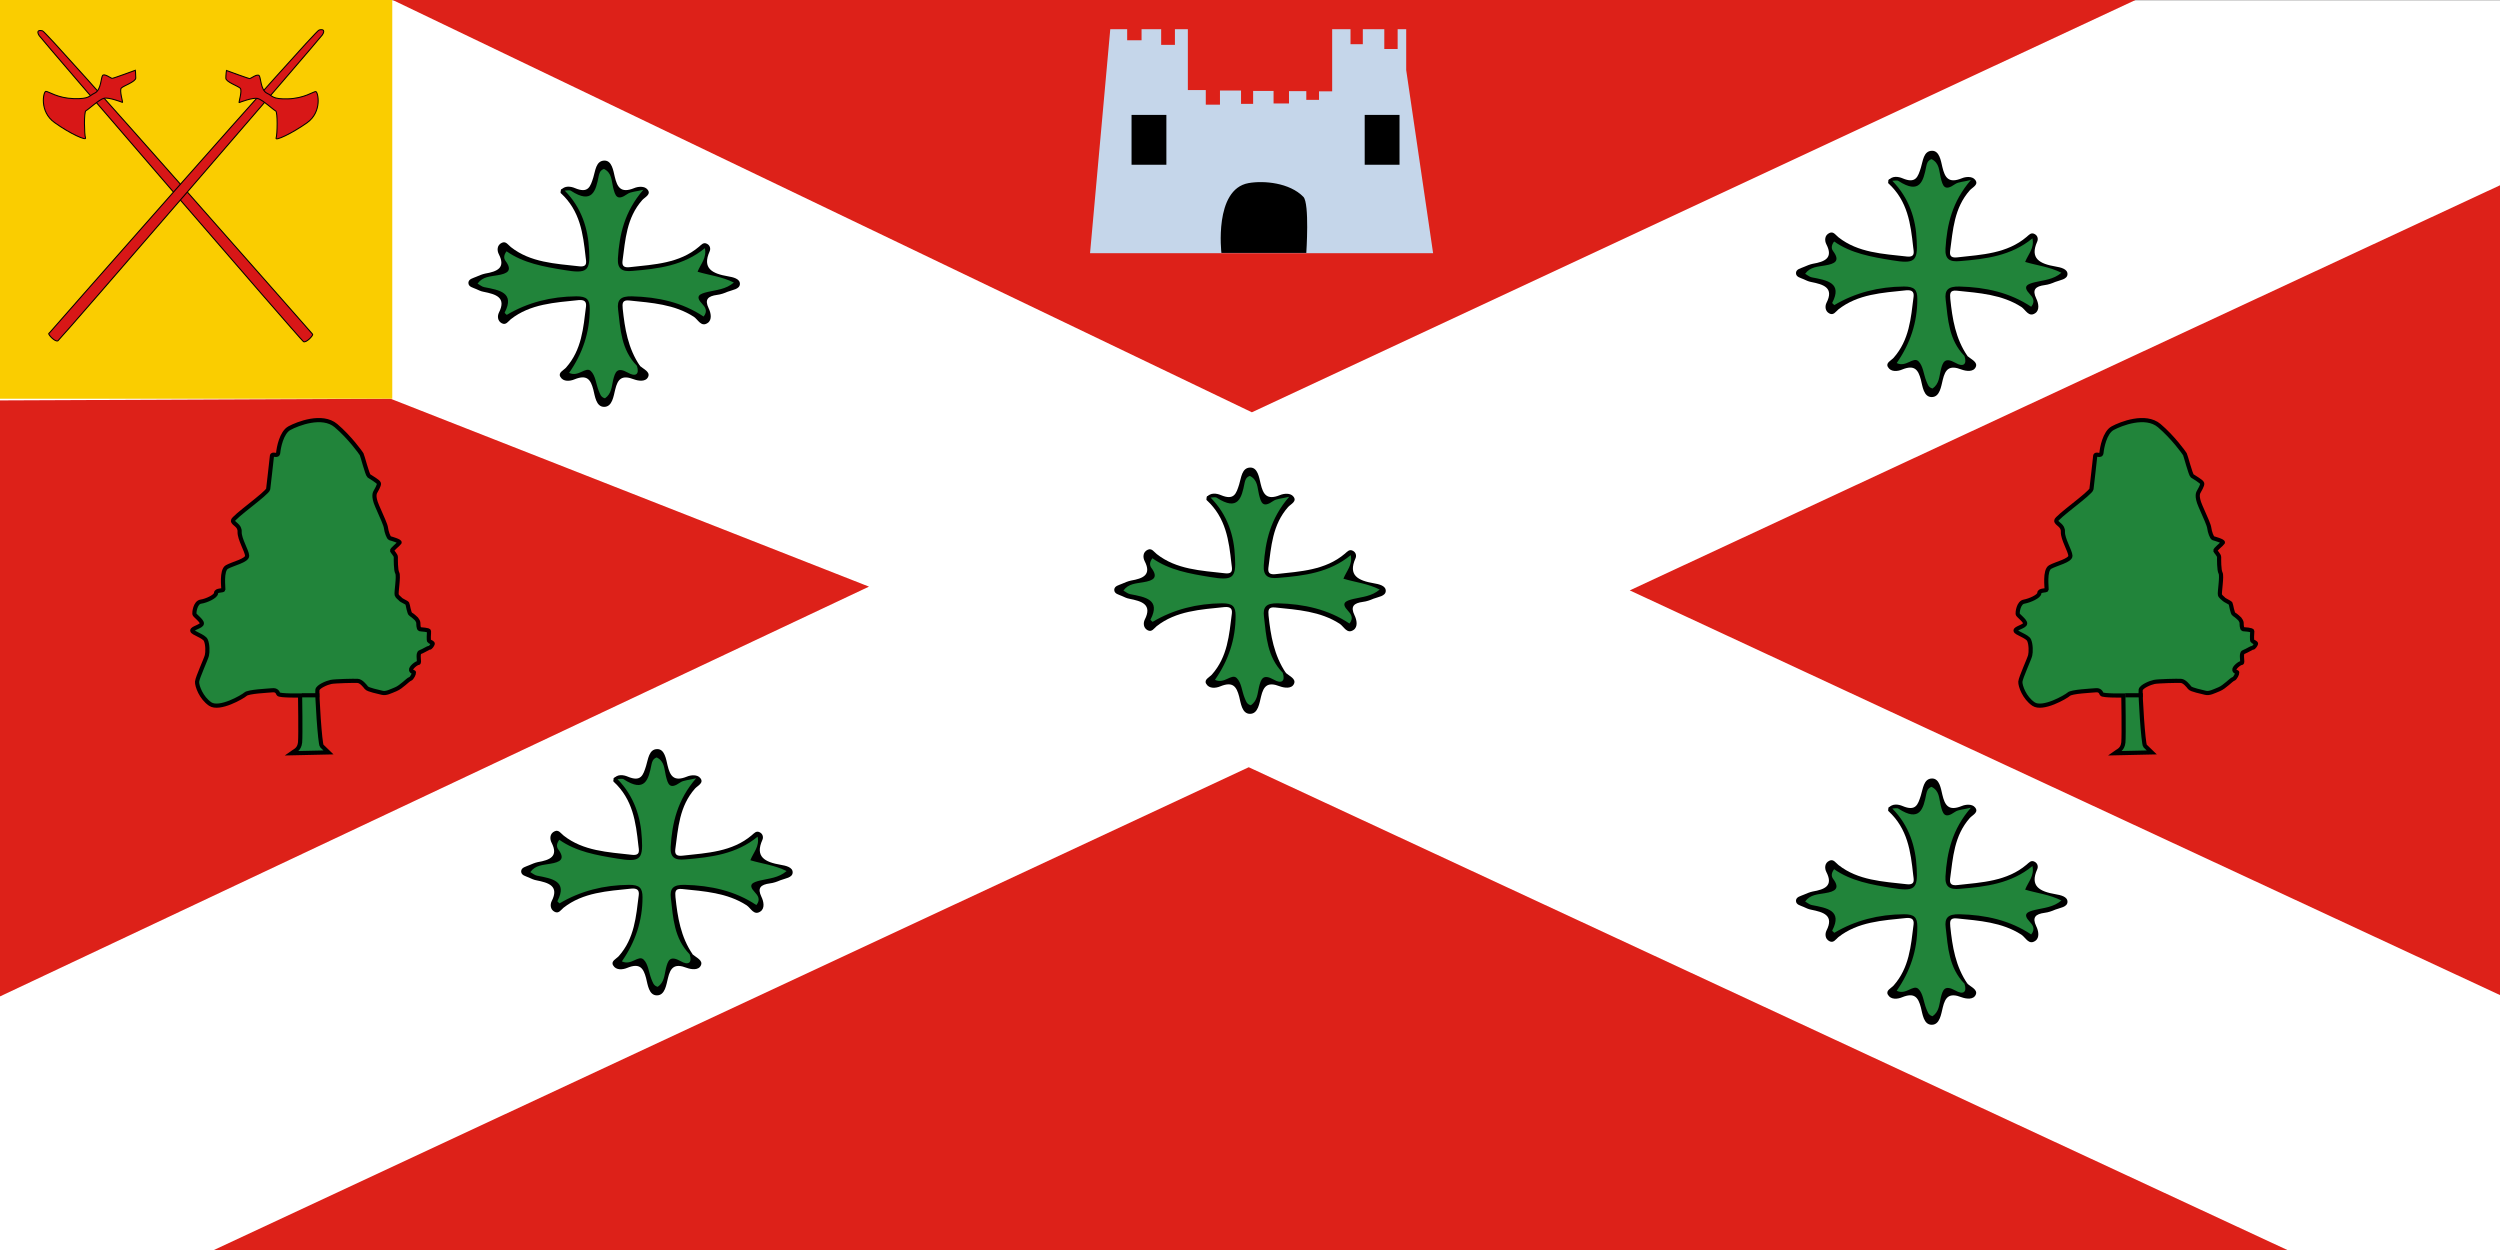 <?xml version="1.0" encoding="utf-8"?>
<!-- Generator: Adobe Illustrator 26.0.3, SVG Export Plug-In . SVG Version: 6.00 Build 0)  -->
<svg version="1.1" id="Layer_1" xmlns="http://www.w3.org/2000/svg" xmlns:xlink="http://www.w3.org/1999/xlink" x="0px" y="0px"
	 viewBox="0 0 1198.8 599.5" style="enable-background:new 0 0 1198.8 599.5;" xml:space="preserve">
<rect x="0" y="0" width="1198.8" height="599.5" fill="#333333" stroke="none"/>
<style type="text/css">
	.st0{fill:#FFFFFF;}
	.st1{fill:#DD2119;}
	.st2{fill:#C5D6EA;}
	.st3{fill:#21843A;stroke:#000000;stroke-width:2;stroke-miterlimit:10;}
	.st4{fill:none;stroke:#000000;stroke-width:2;stroke-miterlimit:10;}
	.st5{fill:#FACD00;}
	.st6{fill:#D81717;stroke:#000000;stroke-width:0.5;stroke-miterlimit:10;}
	.st7{fill:#21843A;}
</style>
<rect x="-0.3" y="0.1" class="st0" width="1199.1" height="599.7"/>
<polygon class="st1" points="101.5,599.9 598.8,367.9 1097.9,599.9 "/>
<polygon class="st1" points="1198.9,88.8 781.5,283.1 1198.9,477.2 "/>
<polygon class="st1" points="187.3,191.2 416.7,281.3 0,477.8 0,192 "/>
<polygon class="st1" points="188.1,-0.1 600.3,197.7 1024.2,-0.1 "/>
<g>
	<polygon class="st2" points="522.7,121.4 687.2,121.4 674.3,33.6 674.3,14 670.2,14 670.2,23.5 663.8,23.5 663.8,14 653.5,14 
		653.5,21.2 647.6,21.2 647.6,14 638.8,14 638.8,43.8 632.5,43.8 632.5,47.9 626.4,47.9 626.4,43.7 618.1,43.7 618.1,49.6 
		610.7,49.6 610.7,43.6 600.9,43.6 600.9,49.8 595.1,49.8 595.1,43.4 585,43.4 585,50.2 578.2,50.2 578.2,43.2 569.6,43.2 569.6,14 
		563.4,14 563.4,21.5 556.8,21.5 556.8,14 547.4,14 547.4,19.3 540.5,19.3 540.5,14 532.4,14 	"/>
	<rect x="542.6" y="55.1" width="16.7" height="23.9"/>
	<rect x="654.4" y="55.1" width="16.7" height="23.9"/>
	<path d="M585.7,121.4c0,0-3.7-30.6,13-33.6c7.3-1.3,19.7-0.2,26.3,6.6c3,3.1,1.4,26.9,1.4,26.9H585.7z"/>
</g>
<g>
	<path class="st3" d="M139.7,361.2c1.5-1.1,3.8-1.6,4.2-5.2c0.3-3.6,0-22.5,0-22.5s-9.9,0.2-10.4-0.7c-0.4-0.9-0.9-2-2.9-1.8
		s-11.6,0.6-12.9,1.9c-1.3,1.2-12.5,7.7-16.9,4.7c-4.4-3-6.4-8.7-6.3-10.7c0.2-2.1,4.3-10.9,4.7-12.6c0.4-1.6,0.4-5.3-0.5-7.3
		c-0.9-2-6.4-3.4-6.5-4.6c-0.1-1.2,4.5-2,4.6-3.4s-3.6-3.9-3.6-4.6c-0.1-0.7,0.4-5.5,3.1-5.9s7.3-2.5,7.3-4.1s3.4-1,3.5-1.7
		c0.1-0.7-1.1-9.2,1.7-10.8c2.8-1.6,9.8-3.1,9.7-5.4s-3.7-8-3.6-11.4c0.2-3.3-3.1-3.8-3.2-5.4s16.6-13.2,16.9-15.2
		s1.6-14.4,1.8-15.9s2.8,0.7,3-1.5s1.5-9.7,5.4-11.8c3.9-2.1,15.7-6.8,22.3-1.2c6.6,5.6,11.9,13,12.3,13.7c0.4,0.7,2.7,9.8,3.5,10.4
		c0.8,0.6,4.6,2.7,4.8,3.6c0.2,0.9-1.4,3.5-1.6,3.9c-0.2,0.4-1.5,1.9,0.8,7.1c2.3,5.3,4,8.8,4.2,10.5c0.2,1.7,1.2,4.6,1.9,4.8
		c0.7,0.2,5,1.4,4.6,2.1s-3.8,3.3-3.6,3.9c0.2,0.5,1.8,2.1,1.8,3c0,0.9-0.1,6.3,0.7,7.7c0.8,1.4-0.6,9.4-0.3,10.4s1.4,1.6,1.8,2.1
		c0.4,0.6,3,1.6,3.3,2.1c0.3,0.5,0.8,4.8,1.7,5.2c0.8,0.4,2.4,1.9,2.7,2.2s0.9,1.4,0.9,1.9c0,0.5,0,2.8,0.7,3s4.4,0.2,4.4,1
		c0.1,0.8-0.4,4.5,0.2,4.8c0.6,0.3,1.7,0.8,1.6,1.2c-0.1,0.5-1.1,2-1.6,1.9c-0.5,0-2.8,1.5-4.4,2.1c-1.6,0.6,0,5.2-0.9,5.2
		c-0.9,0-3.7,2.2-3.5,3.4c0.3,1.1,1.4,0.8,1.4,1.2c0.1,0.4-0.9,2.8-1.9,3.1c-1,0.3-4.1,3.8-6.8,4.9s-4.7,2.2-6.6,1.7
		c-1.8-0.5-6.7-1.4-7.5-2.4c-0.8-1-2.5-3.2-4.2-3.3c-1.7-0.1-10.8,0.1-12.8,0.5c-2,0.4-6.2,2.2-6.5,3.8s1.2,26.1,2.1,26.9
		c0.8,0.8,3.2,3.1,3.2,3.1L139.7,361.2z"/>
	<line class="st4" x1="144.8" y1="333.4" x2="153.1" y2="333.4"/>
</g>
<rect x="-0.3" y="-0.1" class="st5" width="188.4" height="191.3"/>
<g>
	<path class="st6" d="M149.5,159.8c0,0-126.8-144.4-129.1-145s-2.8,0.4-1.6,2.3s125.4,145.9,126.7,146.7s4.8-3,4.4-3.5
		C149.5,159.8,149.5,159.8,149.5,159.8z"/>
	<path class="st6" d="M23.9,159.4c0,0,126.8-144.4,129.1-145c2.3-0.6,2.8,0.4,1.6,2.3S29.1,162.5,27.8,163.4c-1.3,0.8-4.8-3-4.4-3.5
		C23.9,159.4,23.9,159.4,23.9,159.4z"/>
	<path class="st6" d="M64.9,33.7c0,0-10.8,4-11.2,3.9c-0.5-0.1-3.7-2.5-4.5-1.4c-0.8,1-0.7,6.9-3.7,8.4c-3,1.4-2.4,2.9-10.1,2.7
		S23.2,43.8,22,43.8s-3.3,9.7,4.2,15c7.5,5.4,15.5,8.9,14.8,7.3c-0.6-1.6-0.8-12.5,0.2-13c1.1-0.5,6.4-5.5,8.7-6
		c2.3-0.5,8.4,1.8,8.8,2s-1.6-5.8-0.5-6.9c1.1-1.1,6.9-3,6.9-4.8S64.9,33.7,64.9,33.7z"/>
	<path class="st6" d="M108.6,33.8c0,0,10.8,4,11.2,3.9c0.5-0.1,3.7-2.5,4.5-1.4c0.8,1,0.7,6.9,3.7,8.4c3,1.4,2.4,2.9,10.1,2.7
		s12.2-3.5,13.3-3.5s3.3,9.7-4.2,15s-15.5,8.9-14.8,7.3c0.6-1.6,0.8-12.5-0.2-13c-1.1-0.5-6.4-5.5-8.7-6c-2.3-0.5-8.4,1.8-8.8,2
		c-0.4,0.2,1.6-5.8,0.5-6.9c-1.1-1.1-6.9-3-6.9-4.8S108.6,33.8,108.6,33.8z"/>
</g>
<g>
	<path d="M616.6,322.7c1.7,1.5,5,2.8,3.9,5.2c-1.1,2.5-4.6,2-6.8,1.2c-5.9-2.3-7.8-0.1-9,4.9c-0.8,3.2-1.4,8.3-5.3,8.3
		c-3.9,0-4.4-5.2-5.2-8.3c-1.3-4.9-3.1-7.3-9-4.9c-2.1,0.9-5.4,1.3-6.8-1.2c-1.2-2,1.5-3.1,2.7-4.4c7.6-8.6,8.3-19,9.6-29.3
		c0.3-2.5-0.9-3.3-3.5-3.1c-11.5,1.2-23.2,1.8-32.6,9.2c-1.2,1-2.3,3-4.3,1.9c-2.1-1.1-2.1-3.5-1.4-5c3.8-7.4-1.4-8.9-7.4-10.1
		c-1.2-0.2-2.4-0.8-3.5-1.3c-1.5-0.7-3.7-1-3.7-3c0.1-1.9,2.3-2.2,3.8-2.9c1.4-0.6,2.8-1.2,4.2-1.5c5.8-1,10-2.7,6.6-9.3
		c-0.9-1.7-1-4.4,1.5-5.5c1.9-0.9,3,1.1,4.3,2.1c9.4,7.4,21.2,7.9,32.7,9.2c4.4,0.5,3.3-2.4,3.1-4.6c-1.2-11-2.6-22-11.9-30.5
		c-0.3-0.3,0.1-1.1,0.1-1.7c0.6-0.4,1.3-0.5,2.1-0.2c9.3,6.1,16.9,27.5,13.2,36.9c-1.4,3.6-4.7,3.9-8,3.8c-10.7-0.4-21-2.3-31.4-7.7
		c4.4,10.5-5.4,8.8-11.1,11.6c4.4,3.7,16,1.6,10.3,12.7c10.5-4.8,20.2-7.7,30.7-7.6c8.7,0.1,10,1.3,10,9.3c0,9.4-2.7,18.1-8.3,27.3
		c12.1-4.2,9.7,5.8,13,9.9c1.6-0.5,1.8-1.5,2-2.3c1.3-5.6,2.9-10.6,11.2-8c0.8,0.3,1.7-0.8,2.5-1.4
		C615.4,322.2,616,322.2,616.6,322.7z"/>
	<path d="M616.6,322.7c-0.5,0-1,0-1.5,0c-3.3,0.5-4.4-1.9-5.4-3.9c-3.4-7.5-5.5-15.2-5.6-23.4c0-5.2,2.5-7.5,8.2-7.6
		c11.3-0.1,21.8,2.3,32,7.3c-1.6-7-1.6-7,12-11.8c-1.4-1.6-3.5-1.7-5.2-2.1c-8.7-2.4-8.7-2.3-6.1-10.8c-8.7,6.3-18.8,7.3-28.8,8.4
		c-10,1.1-12.6-1.1-11.9-10.1c0.7-9.2,2.8-18.2,8.7-26.7c-3.5,0-7.1,3.5-9.6-0.6c-1.7-2.8-1.8-6.2-3.4-8.9c-0.9-0.2-1.4,0-1.5,0.6
		c-4.4,14-5.2,11.6-18,5.6c-0.6-0.1-1.3-0.1-1.9-0.2c1.8-2.5,4.9-1.9,6.8-1.1c6.4,2.7,7.4-0.7,8.8-5.1c1-3.1,1.2-8.1,5.4-8.1
		c3.5,0,4.2,4.8,4.9,7.8c1.2,5,2.9,8,9.3,5.4c1.9-0.8,5-1.1,6.4,0.7c1.9,2.3-1.2,3.6-2.5,5c-7.6,8.6-8.1,19-9.5,29.3
		c-0.3,2.6,1,3.2,3.6,2.9c11.7-1.3,23.7-1.8,33.1-9.8c1.1-0.9,2.1-2.3,3.8-1.4c1.6,0.8,1.8,2.5,1.3,3.6c-3.7,8.2,1.2,10.7,8.8,12
		c2.3,0.4,5.8,1.1,5.7,3.7c-0.1,2.5-3.6,2.8-5.9,3.7c-1.6,0.7-3.3,1.3-5,1.5c-4.5,0.6-6.1,2.2-4.1,6.4c1.1,2.2,1.8,5.6-0.5,7.1
		c-3.1,2.1-4.6-1.7-6.6-3c-9.3-6-20.2-6.7-30.9-7.8c-3.5-0.4-3.4,1.5-3.2,3.9C609.3,304.7,610.9,314.2,616.6,322.7z"/>
	<path class="st7" d="M580.5,238.6c1,0,2.3-0.4,3,0.1c10.2,6.6,11.9,0.1,13.3-7.1c0.3-1.3,0.6-2.7,2.5-3.4c3.9,1.9,3.6,5.7,4.4,8.9
		c1,4,1.8,6.7,6.9,3.1c1.6-1.1,4.1-1.1,7.6-2c-9,10.4-11.5,21.4-12.2,32.9c-0.3,5.1,2,6.5,7,6c12.3-1,24.5-2.5,34.7-10.9
		c1,4.7-2,7.5-3.5,11.3c5.6,1.7,11.6,2.3,17.4,5.2c-3.9,3.3-8.4,3.5-12.6,4.5c-3.7,0.9-6.2,1.9-2.6,5.7c1.3,1.4,2.9,3.4,0.7,6.1
		c-10.2-6.8-21.8-9.4-34.4-9.7c-5.5-0.1-7.2,1.7-6.6,6.4c1.1,9.5,1.5,19.2,9,26.9c1.4,4.2-0.7,5.4-4.3,3.3c-5.2-2.9-6.1-0.4-7.1,3.6
		c-0.7,3-0.7,6.5-3.9,8.7c-2.1-0.5-2.4-2.3-3-3.6c-1.3-3.2-1.5-7.3-3.8-9.5c-2.5-2.3-5.9,3.1-10.4,0.9c6.5-9.3,9.9-19.5,9.9-30.7
		c0-4.5-1.4-6-6.4-6c-12.1,0.1-23.3,2.9-33.4,8.9c-0.5-0.5-1.1-0.9-1-1.1c5-9.6-2.5-10.8-9.8-12.2c-1.1-0.2-2.1-1.1-3.2-1.7
		c2.4-3.4,6.2-3.4,9.5-4c4.9-0.8,7.4-2.2,3.9-6.9c-0.8-1.1-1-2.6,0.5-4.6c8.1,5.7,17.9,7.4,27.7,9c10.8,1.8,12.5,0.6,11.9-9.4
		C591.8,256.8,588.6,246.8,580.5,238.6z"/>
</g>
<g>
	<path class="st3" d="M1014,361.2c1.5-1.1,3.8-1.6,4.2-5.2c0.3-3.6,0-22.5,0-22.5s-9.9,0.2-10.4-0.7c-0.4-0.9-0.9-2-2.9-1.8
		s-11.6,0.6-12.9,1.9c-1.3,1.2-12.5,7.7-16.9,4.7c-4.4-3-6.4-8.7-6.3-10.7c0.2-2.1,4.3-10.9,4.7-12.6c0.4-1.6,0.4-5.3-0.5-7.3
		c-0.9-2-6.4-3.4-6.5-4.6c-0.1-1.2,4.5-2,4.6-3.4c0.1-1.4-3.6-3.9-3.6-4.6c-0.1-0.7,0.4-5.5,3.1-5.9c2.7-0.5,7.3-2.5,7.3-4.1
		s3.4-1,3.5-1.7c0.1-0.7-1.1-9.2,1.7-10.8c2.8-1.6,9.8-3.1,9.7-5.4c-0.1-2.3-3.7-8-3.6-11.4c0.2-3.3-3.1-3.8-3.2-5.4
		c-0.1-1.6,16.6-13.2,16.9-15.2s1.6-14.4,1.8-15.9s2.8,0.7,3-1.5s1.5-9.7,5.4-11.8c3.9-2.1,15.7-6.8,22.3-1.2
		c6.6,5.6,11.9,13,12.3,13.7c0.4,0.7,2.7,9.8,3.5,10.4c0.8,0.6,4.6,2.7,4.8,3.6c0.2,0.9-1.4,3.5-1.6,3.9c-0.2,0.4-1.5,1.9,0.8,7.1
		c2.3,5.3,4,8.8,4.2,10.5c0.2,1.7,1.2,4.6,1.9,4.8c0.7,0.2,5,1.4,4.6,2.1s-3.8,3.3-3.6,3.9c0.2,0.5,1.8,2.1,1.8,3
		c0,0.9-0.1,6.3,0.7,7.7c0.8,1.4-0.6,9.4-0.3,10.4c0.2,0.9,1.4,1.6,1.8,2.1s3,1.6,3.3,2.1c0.3,0.5,0.8,4.8,1.7,5.2
		c0.8,0.4,2.4,1.9,2.7,2.2s0.9,1.4,0.9,1.9c0,0.5,0,2.8,0.7,3c0.7,0.1,4.4,0.2,4.4,1s-0.4,4.5,0.2,4.8c0.6,0.3,1.7,0.8,1.6,1.2
		c-0.1,0.5-1.1,2-1.6,1.9c-0.5,0-2.8,1.5-4.4,2.1c-1.6,0.6,0,5.2-0.9,5.2s-3.7,2.2-3.5,3.4c0.3,1.1,1.4,0.8,1.4,1.2
		c0.1,0.4-0.9,2.8-1.9,3.1c-1,0.3-4.1,3.8-6.8,4.9s-4.7,2.2-6.6,1.7c-1.8-0.5-6.7-1.4-7.5-2.4c-0.8-1-2.5-3.2-4.2-3.3
		c-1.7-0.1-10.8,0.1-12.8,0.5c-2,0.4-6.2,2.2-6.5,3.8c-0.3,1.6,1.2,26.1,2.1,26.9c0.8,0.8,3.2,3.1,3.2,3.1L1014,361.2z"/>
	<line class="st4" x1="1019.1" y1="333.4" x2="1027.5" y2="333.4"/>
</g>
<g>
	<path d="M332.2,457.7c1.7,1.5,5,2.8,3.9,5.2c-1.1,2.5-4.6,2-6.8,1.2c-5.9-2.3-7.8-0.1-9,4.9c-0.8,3.2-1.4,8.3-5.3,8.3
		c-3.9,0-4.4-5.2-5.2-8.3c-1.3-4.9-3.1-7.3-9-4.9c-2.1,0.9-5.4,1.3-6.8-1.2c-1.2-2,1.5-3.1,2.7-4.4c7.6-8.6,8.3-19,9.6-29.3
		c0.3-2.5-0.9-3.3-3.5-3.1c-11.5,1.2-23.2,1.8-32.6,9.2c-1.2,1-2.3,3-4.3,1.9c-2.1-1.1-2.1-3.5-1.4-5c3.8-7.4-1.4-8.9-7.4-10.1
		c-1.2-0.2-2.4-0.8-3.5-1.3c-1.5-0.7-3.7-1-3.7-3c0.1-1.9,2.3-2.2,3.8-2.9c1.4-0.6,2.8-1.2,4.2-1.5c5.8-1,10-2.7,6.6-9.3
		c-0.9-1.7-1-4.4,1.5-5.5c1.9-0.9,3,1.1,4.3,2.1c9.4,7.4,21.2,7.9,32.7,9.2c4.4,0.5,3.3-2.4,3.1-4.6c-1.2-11-2.6-22-11.9-30.5
		c-0.3-0.3,0.1-1.1,0.1-1.7c0.6-0.4,1.3-0.5,2.1-0.2c9.3,6.1,16.9,27.5,13.2,36.9c-1.4,3.6-4.7,3.9-8,3.8c-10.7-0.4-21-2.3-31.4-7.7
		c4.4,10.5-5.4,8.8-11.1,11.6c4.4,3.7,16,1.6,10.3,12.7c10.5-4.8,20.2-7.7,30.7-7.6c8.7,0.1,10,1.3,10,9.3c0,9.4-2.7,18.1-8.3,27.3
		c12.1-4.2,9.7,5.8,13,9.9c1.6-0.5,1.8-1.5,2-2.3c1.3-5.6,2.9-10.6,11.2-8c0.8,0.3,1.7-0.8,2.5-1.4
		C330.9,457.2,331.6,457.2,332.2,457.7z"/>
	<path d="M332.2,457.7c-0.5,0-1,0-1.5,0c-3.3,0.5-4.4-1.9-5.4-3.9c-3.4-7.5-5.5-15.2-5.6-23.4c0-5.2,2.5-7.5,8.2-7.6
		c11.3-0.1,21.8,2.3,32,7.3c-1.6-7-1.6-7,12-11.8c-1.4-1.6-3.5-1.7-5.2-2.1c-8.7-2.4-8.7-2.3-6.1-10.8c-8.7,6.3-18.8,7.3-28.8,8.4
		c-10,1.1-12.6-1.1-11.9-10.1c0.7-9.2,2.8-18.2,8.7-26.7c-3.5,0-7.1,3.5-9.6-0.6c-1.7-2.8-1.8-6.2-3.4-8.9c-0.9-0.2-1.4,0-1.5,0.6
		c-4.4,14-5.2,11.6-18,5.6c-0.6-0.1-1.3-0.1-1.9-0.2c1.8-2.5,4.9-1.9,6.8-1.1c6.4,2.7,7.4-0.7,8.8-5.1c1-3.1,1.3-8.1,5.4-8.1
		c3.5,0,4.2,4.8,4.9,7.8c1.2,5,2.9,8,9.3,5.4c1.9-0.8,5-1.1,6.4,0.7c1.9,2.3-1.2,3.6-2.5,5c-7.6,8.6-8.1,19-9.5,29.3
		c-0.3,2.6,1,3.2,3.6,2.9c11.7-1.3,23.7-1.8,33.1-9.8c1.1-0.9,2.1-2.3,3.8-1.4c1.6,0.8,1.8,2.5,1.3,3.6c-3.7,8.2,1.2,10.7,8.8,12
		c2.3,0.4,5.8,1.1,5.7,3.7c-0.1,2.5-3.6,2.8-5.9,3.7c-1.6,0.7-3.3,1.3-5,1.5c-4.5,0.6-6.1,2.2-4.1,6.4c1.1,2.2,1.8,5.6-0.5,7.1
		c-3.1,2.1-4.6-1.7-6.6-3c-9.3-6-20.2-6.7-30.9-7.8c-3.5-0.4-3.4,1.5-3.2,3.9C324.9,439.7,326.4,449.3,332.2,457.7z"/>
	<path class="st7" d="M296.1,373.6c1,0,2.3-0.4,3,0.1c10.2,6.6,11.9,0.1,13.3-7.1c0.3-1.3,0.6-2.7,2.5-3.4c3.9,1.9,3.6,5.7,4.4,8.9
		c1,4,1.8,6.7,6.9,3.1c1.6-1.1,4.1-1.1,7.6-2c-9,10.4-11.5,21.4-12.2,32.9c-0.3,5.1,2,6.5,7,6c12.3-1,24.5-2.5,34.7-10.9
		c1,4.7-2,7.5-3.5,11.3c5.6,1.7,11.6,2.3,17.4,5.2c-3.9,3.3-8.4,3.5-12.6,4.5c-3.7,0.9-6.2,1.9-2.6,5.7c1.3,1.4,2.9,3.4,0.7,6.1
		c-10.2-6.8-21.8-9.4-34.4-9.7c-5.5-0.1-7.2,1.7-6.6,6.4c1.1,9.5,1.5,19.2,9,26.9c1.4,4.2-0.7,5.4-4.3,3.3c-5.2-2.9-6.1-0.4-7.1,3.6
		c-0.7,3-0.7,6.5-3.9,8.7c-2.1-0.5-2.4-2.3-3-3.6c-1.3-3.2-1.5-7.3-3.8-9.5c-2.5-2.3-5.9,3.1-10.4,0.9c6.5-9.3,9.9-19.5,9.9-30.7
		c0-4.5-1.4-6-6.4-6c-12.1,0.1-23.3,2.9-33.4,8.9c-0.5-0.5-1.1-0.9-1-1.1c5-9.6-2.5-10.8-9.8-12.2c-1.1-0.2-2.1-1.1-3.2-1.7
		c2.4-3.4,6.2-3.4,9.5-4c4.9-0.8,7.4-2.2,3.9-6.9c-0.8-1.1-1-2.6,0.5-4.6c8.1,5.7,17.9,7.4,27.7,9c10.8,1.8,12.5,0.6,11.9-9.4
		C307.3,391.8,304.1,381.8,296.1,373.6z"/>
</g>
<g>
	<path d="M943.5,471.8c1.7,1.5,5,2.8,3.9,5.2c-1.1,2.5-4.6,2-6.8,1.2c-5.9-2.3-7.8-0.1-9,4.9c-0.8,3.2-1.4,8.3-5.3,8.3
		c-3.9,0-4.4-5.2-5.2-8.3c-1.3-4.9-3.1-7.3-9-4.9c-2.1,0.9-5.4,1.3-6.8-1.2c-1.2-2,1.5-3.1,2.7-4.4c7.6-8.6,8.3-19,9.6-29.3
		c0.3-2.5-0.9-3.3-3.5-3.1c-11.5,1.2-23.2,1.8-32.6,9.2c-1.2,1-2.3,3-4.3,1.9c-2.1-1.1-2.1-3.5-1.4-5c3.8-7.4-1.4-8.9-7.4-10.1
		c-1.2-0.2-2.4-0.8-3.5-1.3c-1.5-0.7-3.7-1-3.7-3c0.1-1.9,2.3-2.2,3.8-2.9c1.4-0.6,2.8-1.2,4.2-1.5c5.8-1,10-2.7,6.6-9.3
		c-0.9-1.7-1-4.4,1.5-5.5c1.9-0.9,3,1.1,4.3,2.1c9.4,7.4,21.2,7.9,32.7,9.2c4.4,0.5,3.3-2.4,3.1-4.6c-1.2-11-2.6-22-11.9-30.5
		c-0.3-0.3,0.1-1.1,0.1-1.7c0.6-0.4,1.3-0.5,2.1-0.2c9.3,6.1,16.9,27.5,13.2,36.9c-1.4,3.6-4.7,3.9-8,3.8c-10.7-0.4-21-2.3-31.4-7.7
		c4.4,10.5-5.4,8.8-11.1,11.6c4.4,3.7,16,1.6,10.3,12.7c10.5-4.8,20.2-7.7,30.7-7.6c8.7,0.1,10,1.3,10,9.3c0,9.4-2.7,18.1-8.3,27.3
		c12.1-4.2,9.7,5.8,13,9.9c1.6-0.5,1.8-1.5,2-2.3c1.3-5.6,2.9-10.6,11.2-8c0.8,0.3,1.7-0.8,2.5-1.4
		C942.3,471.3,942.9,471.4,943.5,471.8z"/>
	<path d="M943.5,471.8c-0.5,0-1,0-1.5,0c-3.3,0.5-4.4-1.9-5.4-3.9c-3.4-7.5-5.5-15.2-5.6-23.4c0-5.2,2.5-7.5,8.2-7.6
		c11.3-0.1,21.8,2.3,32,7.3c-1.6-7-1.6-7,12-11.8c-1.4-1.6-3.5-1.7-5.2-2.1c-8.7-2.4-8.7-2.3-6.1-10.8c-8.7,6.3-18.8,7.3-28.8,8.4
		c-10,1.1-12.6-1.1-11.9-10.1c0.7-9.2,2.8-18.2,8.7-26.7c-3.5,0-7.1,3.5-9.6-0.6c-1.7-2.8-1.8-6.2-3.4-8.9c-0.9-0.2-1.4,0-1.5,0.6
		c-4.4,14-5.2,11.6-18,5.6c-0.6-0.1-1.3-0.1-1.9-0.2c1.8-2.5,4.9-1.9,6.8-1.1c6.4,2.7,7.4-0.7,8.8-5.1c1-3.1,1.3-8.1,5.4-8.1
		c3.5,0,4.2,4.8,4.9,7.8c1.2,5,2.9,8,9.3,5.4c1.9-0.8,5-1.1,6.4,0.7c1.9,2.3-1.2,3.6-2.5,5c-7.6,8.6-8.1,19-9.5,29.3
		c-0.3,2.6,1,3.2,3.6,2.9c11.7-1.3,23.7-1.8,33.1-9.8c1.1-0.9,2.1-2.3,3.8-1.4c1.6,0.8,1.8,2.5,1.3,3.6c-3.7,8.2,1.2,10.7,8.8,12
		c2.3,0.4,5.8,1.1,5.7,3.7c-0.1,2.5-3.6,2.8-5.9,3.7c-1.6,0.7-3.3,1.3-5,1.5c-4.5,0.6-6.1,2.2-4.1,6.4c1.1,2.2,1.8,5.6-0.5,7.1
		c-3.1,2.1-4.6-1.7-6.6-3c-9.3-6-20.2-6.7-30.9-7.8c-3.5-0.4-3.4,1.5-3.2,3.9C936.2,453.9,937.7,463.4,943.5,471.8z"/>
	<path class="st7" d="M907.4,387.7c1,0,2.3-0.4,3,0.1c10.2,6.6,11.9,0.1,13.3-7.1c0.3-1.3,0.6-2.7,2.5-3.4c3.9,1.9,3.6,5.7,4.4,8.9
		c1,4,1.8,6.7,6.9,3.1c1.6-1.1,4.1-1.1,7.6-2c-9,10.4-11.5,21.4-12.2,32.9c-0.3,5.1,2,6.5,7,6c12.3-1,24.5-2.5,34.7-10.9
		c1,4.7-2,7.5-3.5,11.3c5.6,1.7,11.6,2.3,17.4,5.2c-3.9,3.3-8.4,3.5-12.6,4.5c-3.7,0.9-6.2,1.9-2.6,5.7c1.3,1.4,2.9,3.4,0.7,6.1
		c-10.2-6.8-21.8-9.4-34.4-9.7c-5.5-0.1-7.2,1.7-6.6,6.4c1.1,9.5,1.5,19.2,9,26.9c1.4,4.2-0.7,5.4-4.3,3.3c-5.3-2.9-6.1-0.4-7.1,3.6
		c-0.7,3-0.7,6.5-3.9,8.7c-2.1-0.5-2.4-2.3-3-3.6c-1.3-3.2-1.5-7.3-3.8-9.5c-2.5-2.3-5.9,3.1-10.4,0.9c6.5-9.3,9.9-19.5,9.9-30.7
		c0-4.5-1.4-6-6.4-6c-12.1,0.1-23.3,2.9-33.4,8.9c-0.5-0.5-1.1-0.9-1-1.1c5-9.6-2.5-10.8-9.8-12.2c-1.1-0.2-2.1-1.1-3.2-1.7
		c2.4-3.4,6.2-3.4,9.5-4c4.9-0.8,7.4-2.2,3.9-6.9c-0.8-1.1-1-2.6,0.5-4.6c8.1,5.7,17.9,7.4,27.7,9c10.8,1.8,12.5,0.6,11.9-9.4
		C918.6,406,915.5,395.9,907.4,387.7z"/>
</g>
<g>
	<path d="M943.5,170.8c1.7,1.5,5,2.8,3.9,5.2c-1.1,2.5-4.6,2-6.8,1.2c-5.9-2.3-7.8-0.1-9,4.9c-0.8,3.2-1.4,8.3-5.3,8.3
		c-3.9,0-4.4-5.2-5.2-8.3c-1.3-4.9-3.1-7.3-9-4.9c-2.1,0.9-5.4,1.3-6.8-1.2c-1.2-2,1.5-3.1,2.7-4.4c7.6-8.6,8.3-19,9.6-29.3
		c0.3-2.5-0.9-3.3-3.5-3.1c-11.5,1.2-23.2,1.8-32.6,9.2c-1.2,1-2.3,3-4.3,1.9c-2.1-1.1-2.1-3.5-1.4-5c3.8-7.4-1.4-8.9-7.4-10.1
		c-1.2-0.2-2.4-0.8-3.5-1.3c-1.5-0.7-3.7-1-3.7-3c0.1-1.9,2.3-2.2,3.8-2.9c1.4-0.6,2.8-1.2,4.2-1.5c5.8-1,10-2.7,6.6-9.3
		c-0.9-1.7-1-4.4,1.5-5.5c1.9-0.9,3,1.1,4.3,2.1c9.4,7.4,21.2,7.9,32.7,9.2c4.4,0.5,3.3-2.4,3.1-4.6c-1.2-11-2.6-22-11.9-30.5
		c-0.3-0.3,0.1-1.1,0.1-1.7c0.6-0.4,1.3-0.5,2.1-0.2c9.3,6.1,16.9,27.5,13.2,36.9c-1.4,3.6-4.7,3.9-8,3.8c-10.7-0.4-21-2.3-31.4-7.7
		c4.4,10.5-5.4,8.8-11.1,11.6c4.4,3.7,16,1.6,10.3,12.7c10.5-4.8,20.2-7.7,30.7-7.6c8.7,0.1,10,1.3,10,9.3c0,9.4-2.7,18.1-8.3,27.3
		c12.1-4.2,9.7,5.8,13,9.9c1.6-0.5,1.8-1.5,2-2.3c1.3-5.6,2.9-10.6,11.2-8c0.8,0.3,1.7-0.8,2.5-1.4
		C942.3,170.3,942.9,170.4,943.5,170.8z"/>
	<path d="M943.5,170.8c-0.5,0-1,0-1.5,0c-3.3,0.5-4.4-1.9-5.4-3.9c-3.4-7.5-5.5-15.2-5.6-23.4c0-5.2,2.5-7.5,8.2-7.6
		c11.3-0.1,21.8,2.3,32,7.3c-1.6-7-1.6-7,12-11.8c-1.4-1.6-3.5-1.7-5.2-2.1c-8.7-2.4-8.7-2.3-6.1-10.8c-8.7,6.3-18.8,7.3-28.8,8.4
		c-10,1.1-12.6-1.1-11.9-10.1c0.7-9.2,2.8-18.2,8.7-26.7c-3.5,0-7.1,3.5-9.6-0.6c-1.7-2.8-1.8-6.2-3.4-8.9c-0.9-0.2-1.4,0-1.5,0.6
		c-4.4,14-5.2,11.6-18,5.6c-0.6-0.1-1.3-0.1-1.9-0.2c1.8-2.5,4.9-1.9,6.8-1.1c6.4,2.7,7.4-0.7,8.8-5.1c1-3.1,1.2-8.1,5.4-8.1
		c3.5,0,4.2,4.8,4.9,7.8c1.2,5,2.9,8,9.3,5.4c1.9-0.8,5-1.1,6.4,0.7c1.9,2.3-1.2,3.6-2.5,5c-7.6,8.6-8.1,19-9.5,29.3
		c-0.3,2.6,1,3.2,3.6,2.9c11.7-1.3,23.7-1.8,33.1-9.8c1.1-0.9,2.1-2.3,3.8-1.4c1.6,0.8,1.8,2.5,1.3,3.6c-3.7,8.2,1.2,10.7,8.8,12
		c2.3,0.4,5.8,1.1,5.7,3.7c-0.1,2.5-3.6,2.8-5.9,3.7c-1.6,0.7-3.3,1.3-5,1.5c-4.5,0.6-6.1,2.2-4.1,6.4c1.1,2.2,1.8,5.6-0.5,7.1
		c-3.1,2.1-4.6-1.7-6.6-3c-9.3-6-20.2-6.7-30.9-7.8c-3.5-0.4-3.4,1.5-3.2,3.9C936.2,152.9,937.7,162.4,943.5,170.8z"/>
	<path class="st7" d="M907.4,86.7c1,0,2.3-0.4,3,0.1c10.2,6.6,11.9,0.1,13.3-7.1c0.3-1.3,0.6-2.7,2.5-3.4c3.9,1.9,3.6,5.7,4.4,8.9
		c1,4,1.8,6.7,6.9,3.1c1.6-1.1,4.1-1.1,7.6-2c-9,10.4-11.5,21.4-12.2,32.9c-0.3,5.1,2,6.5,7,6c12.3-1,24.5-2.5,34.7-10.9
		c1,4.7-2,7.5-3.5,11.3c5.6,1.7,11.6,2.3,17.4,5.2c-3.9,3.3-8.4,3.5-12.6,4.5c-3.7,0.9-6.2,1.9-2.6,5.7c1.3,1.4,2.9,3.4,0.7,6.1
		c-10.2-6.8-21.8-9.4-34.4-9.7c-5.5-0.1-7.2,1.7-6.6,6.4c1.1,9.5,1.5,19.2,9,26.9c1.4,4.2-0.7,5.4-4.3,3.3c-5.2-2.9-6.1-0.4-7.1,3.6
		c-0.7,3-0.7,6.5-3.9,8.7c-2.1-0.5-2.4-2.3-3-3.6c-1.3-3.2-1.5-7.3-3.8-9.5c-2.5-2.3-5.9,3.1-10.4,0.9c6.5-9.3,9.9-19.5,9.9-30.7
		c0-4.5-1.4-6-6.4-6c-12.1,0.1-23.3,2.9-33.4,8.9c-0.5-0.5-1.1-0.9-1-1.1c5-9.6-2.5-10.8-9.8-12.2c-1.1-0.2-2.1-1.1-3.2-1.7
		c2.4-3.4,6.2-3.4,9.5-4c4.9-0.8,7.4-2.2,3.9-6.9c-0.8-1.1-1-2.6,0.5-4.6c8.1,5.7,17.9,7.4,27.7,9c10.8,1.8,12.5,0.6,11.9-9.4
		C918.7,105,915.5,95,907.4,86.7z"/>
</g>
<g>
	<path d="M306.9,175.5c1.7,1.5,5,2.8,3.9,5.2c-1.1,2.5-4.6,2-6.8,1.2c-5.9-2.3-7.8-0.1-9,4.9c-0.8,3.2-1.4,8.3-5.3,8.3
		c-3.9,0-4.4-5.2-5.2-8.3c-1.3-4.9-3.1-7.3-9-4.9c-2.1,0.9-5.4,1.3-6.8-1.2c-1.2-2,1.5-3.1,2.7-4.4c7.6-8.6,8.3-19,9.6-29.3
		c0.3-2.5-0.9-3.3-3.5-3.1c-11.5,1.2-23.2,1.8-32.6,9.2c-1.2,1-2.3,3-4.3,1.9c-2.1-1.1-2.1-3.5-1.4-5c3.8-7.4-1.4-8.9-7.4-10.1
		c-1.2-0.2-2.4-0.8-3.5-1.3c-1.5-0.7-3.7-1-3.7-3c0.1-1.9,2.3-2.2,3.8-2.9c1.4-0.6,2.8-1.2,4.2-1.5c5.8-1,10-2.7,6.6-9.3
		c-0.9-1.7-1-4.4,1.5-5.5c1.9-0.9,3,1.1,4.3,2.1c9.4,7.4,21.2,7.9,32.7,9.2c4.4,0.5,3.3-2.4,3.1-4.6c-1.2-11-2.6-22-11.9-30.5
		c-0.3-0.3,0.1-1.1,0.1-1.7c0.6-0.4,1.3-0.5,2.1-0.2c9.3,6.1,16.9,27.5,13.2,36.9c-1.4,3.6-4.7,3.9-8,3.8c-10.7-0.4-21-2.3-31.4-7.7
		c4.4,10.5-5.4,8.8-11.1,11.6c4.4,3.7,16,1.6,10.3,12.7c10.5-4.8,20.2-7.7,30.7-7.6c8.7,0.1,10,1.3,10,9.3c0,9.4-2.7,18.1-8.3,27.3
		c12.1-4.2,9.7,5.8,13,9.9c1.6-0.5,1.8-1.5,2-2.3c1.3-5.6,2.9-10.6,11.2-8c0.8,0.3,1.7-0.8,2.5-1.4C305.6,175,306.3,175,306.9,175.5
		z"/>
	<path d="M306.9,175.5c-0.5,0-1,0-1.5,0c-3.3,0.5-4.4-1.9-5.4-3.9c-3.4-7.5-5.5-15.2-5.6-23.4c0-5.2,2.5-7.5,8.2-7.6
		c11.3-0.1,21.8,2.3,32,7.3c-1.6-7-1.6-7,12-11.8c-1.4-1.6-3.5-1.7-5.2-2.1c-8.7-2.4-8.7-2.3-6.1-10.8c-8.7,6.3-18.8,7.3-28.8,8.4
		c-10,1.1-12.6-1.1-11.9-10.1c0.7-9.2,2.8-18.2,8.7-26.7c-3.5,0-7.1,3.5-9.6-0.6c-1.7-2.8-1.8-6.2-3.4-8.9c-0.9-0.2-1.4,0-1.5,0.6
		c-4.4,14-5.2,11.6-18,5.6c-0.6-0.1-1.3-0.1-1.9-0.2c1.8-2.5,4.9-1.9,6.8-1.1c6.4,2.7,7.4-0.7,8.8-5.1c1-3.1,1.2-8.1,5.4-8.1
		c3.5,0,4.2,4.8,4.9,7.8c1.2,5,2.9,8,9.3,5.4c1.9-0.8,5-1.1,6.4,0.7c1.9,2.3-1.2,3.6-2.5,5c-7.6,8.6-8.1,19-9.5,29.3
		c-0.3,2.6,1,3.2,3.6,2.9c11.7-1.3,23.7-1.8,33.1-9.8c1.1-0.9,2.1-2.3,3.8-1.4c1.6,0.8,1.8,2.5,1.3,3.6c-3.7,8.2,1.2,10.7,8.8,12
		c2.3,0.4,5.8,1.1,5.7,3.7c-0.1,2.5-3.6,2.8-5.9,3.7c-1.6,0.7-3.3,1.3-5,1.5c-4.5,0.6-6.1,2.2-4.1,6.4c1.1,2.2,1.8,5.6-0.5,7.1
		c-3.1,2.1-4.6-1.7-6.6-3c-9.3-6-20.2-6.7-30.9-7.8c-3.5-0.4-3.4,1.5-3.2,3.9C299.6,157.5,301.1,167,306.9,175.5z"/>
	<path class="st7" d="M270.8,91.4c1,0,2.3-0.4,3,0.1c10.2,6.6,11.9,0.1,13.3-7.1c0.3-1.3,0.6-2.7,2.5-3.4c3.9,1.9,3.6,5.7,4.4,8.9
		c1,4,1.8,6.7,6.9,3.1c1.6-1.1,4.1-1.1,7.6-2c-9,10.4-11.5,21.4-12.2,32.9c-0.3,5.1,2,6.5,7,6c12.3-1,24.5-2.5,34.7-10.9
		c1,4.7-2,7.5-3.5,11.3c5.6,1.7,11.6,2.3,17.4,5.2c-3.9,3.3-8.4,3.5-12.6,4.5c-3.7,0.9-6.2,1.9-2.6,5.7c1.3,1.4,2.9,3.4,0.7,6.1
		c-10.2-6.8-21.8-9.4-34.4-9.7c-5.5-0.1-7.2,1.7-6.6,6.4c1.1,9.5,1.5,19.2,9,26.9c1.4,4.2-0.7,5.4-4.3,3.3c-5.2-2.9-6.1-0.4-7.1,3.6
		c-0.7,3-0.7,6.5-3.9,8.7c-2.1-0.5-2.4-2.3-3-3.6c-1.3-3.2-1.5-7.3-3.8-9.5c-2.5-2.3-5.9,3.1-10.4,0.9c6.5-9.3,9.9-19.5,9.9-30.7
		c0-4.5-1.4-6-6.4-6c-12.1,0.1-23.3,2.9-33.4,8.9c-0.5-0.5-1.1-0.9-1-1.1c5-9.6-2.5-10.8-9.8-12.2c-1.1-0.2-2.1-1.1-3.2-1.7
		c2.4-3.4,6.2-3.4,9.5-4c4.9-0.8,7.4-2.2,3.9-6.9c-0.8-1.1-1-2.6,0.5-4.6c8.1,5.7,17.9,7.4,27.7,9c10.8,1.8,12.5,0.6,11.9-9.4
		C282,109.6,278.9,99.6,270.8,91.4z"/>
</g>
</svg>
